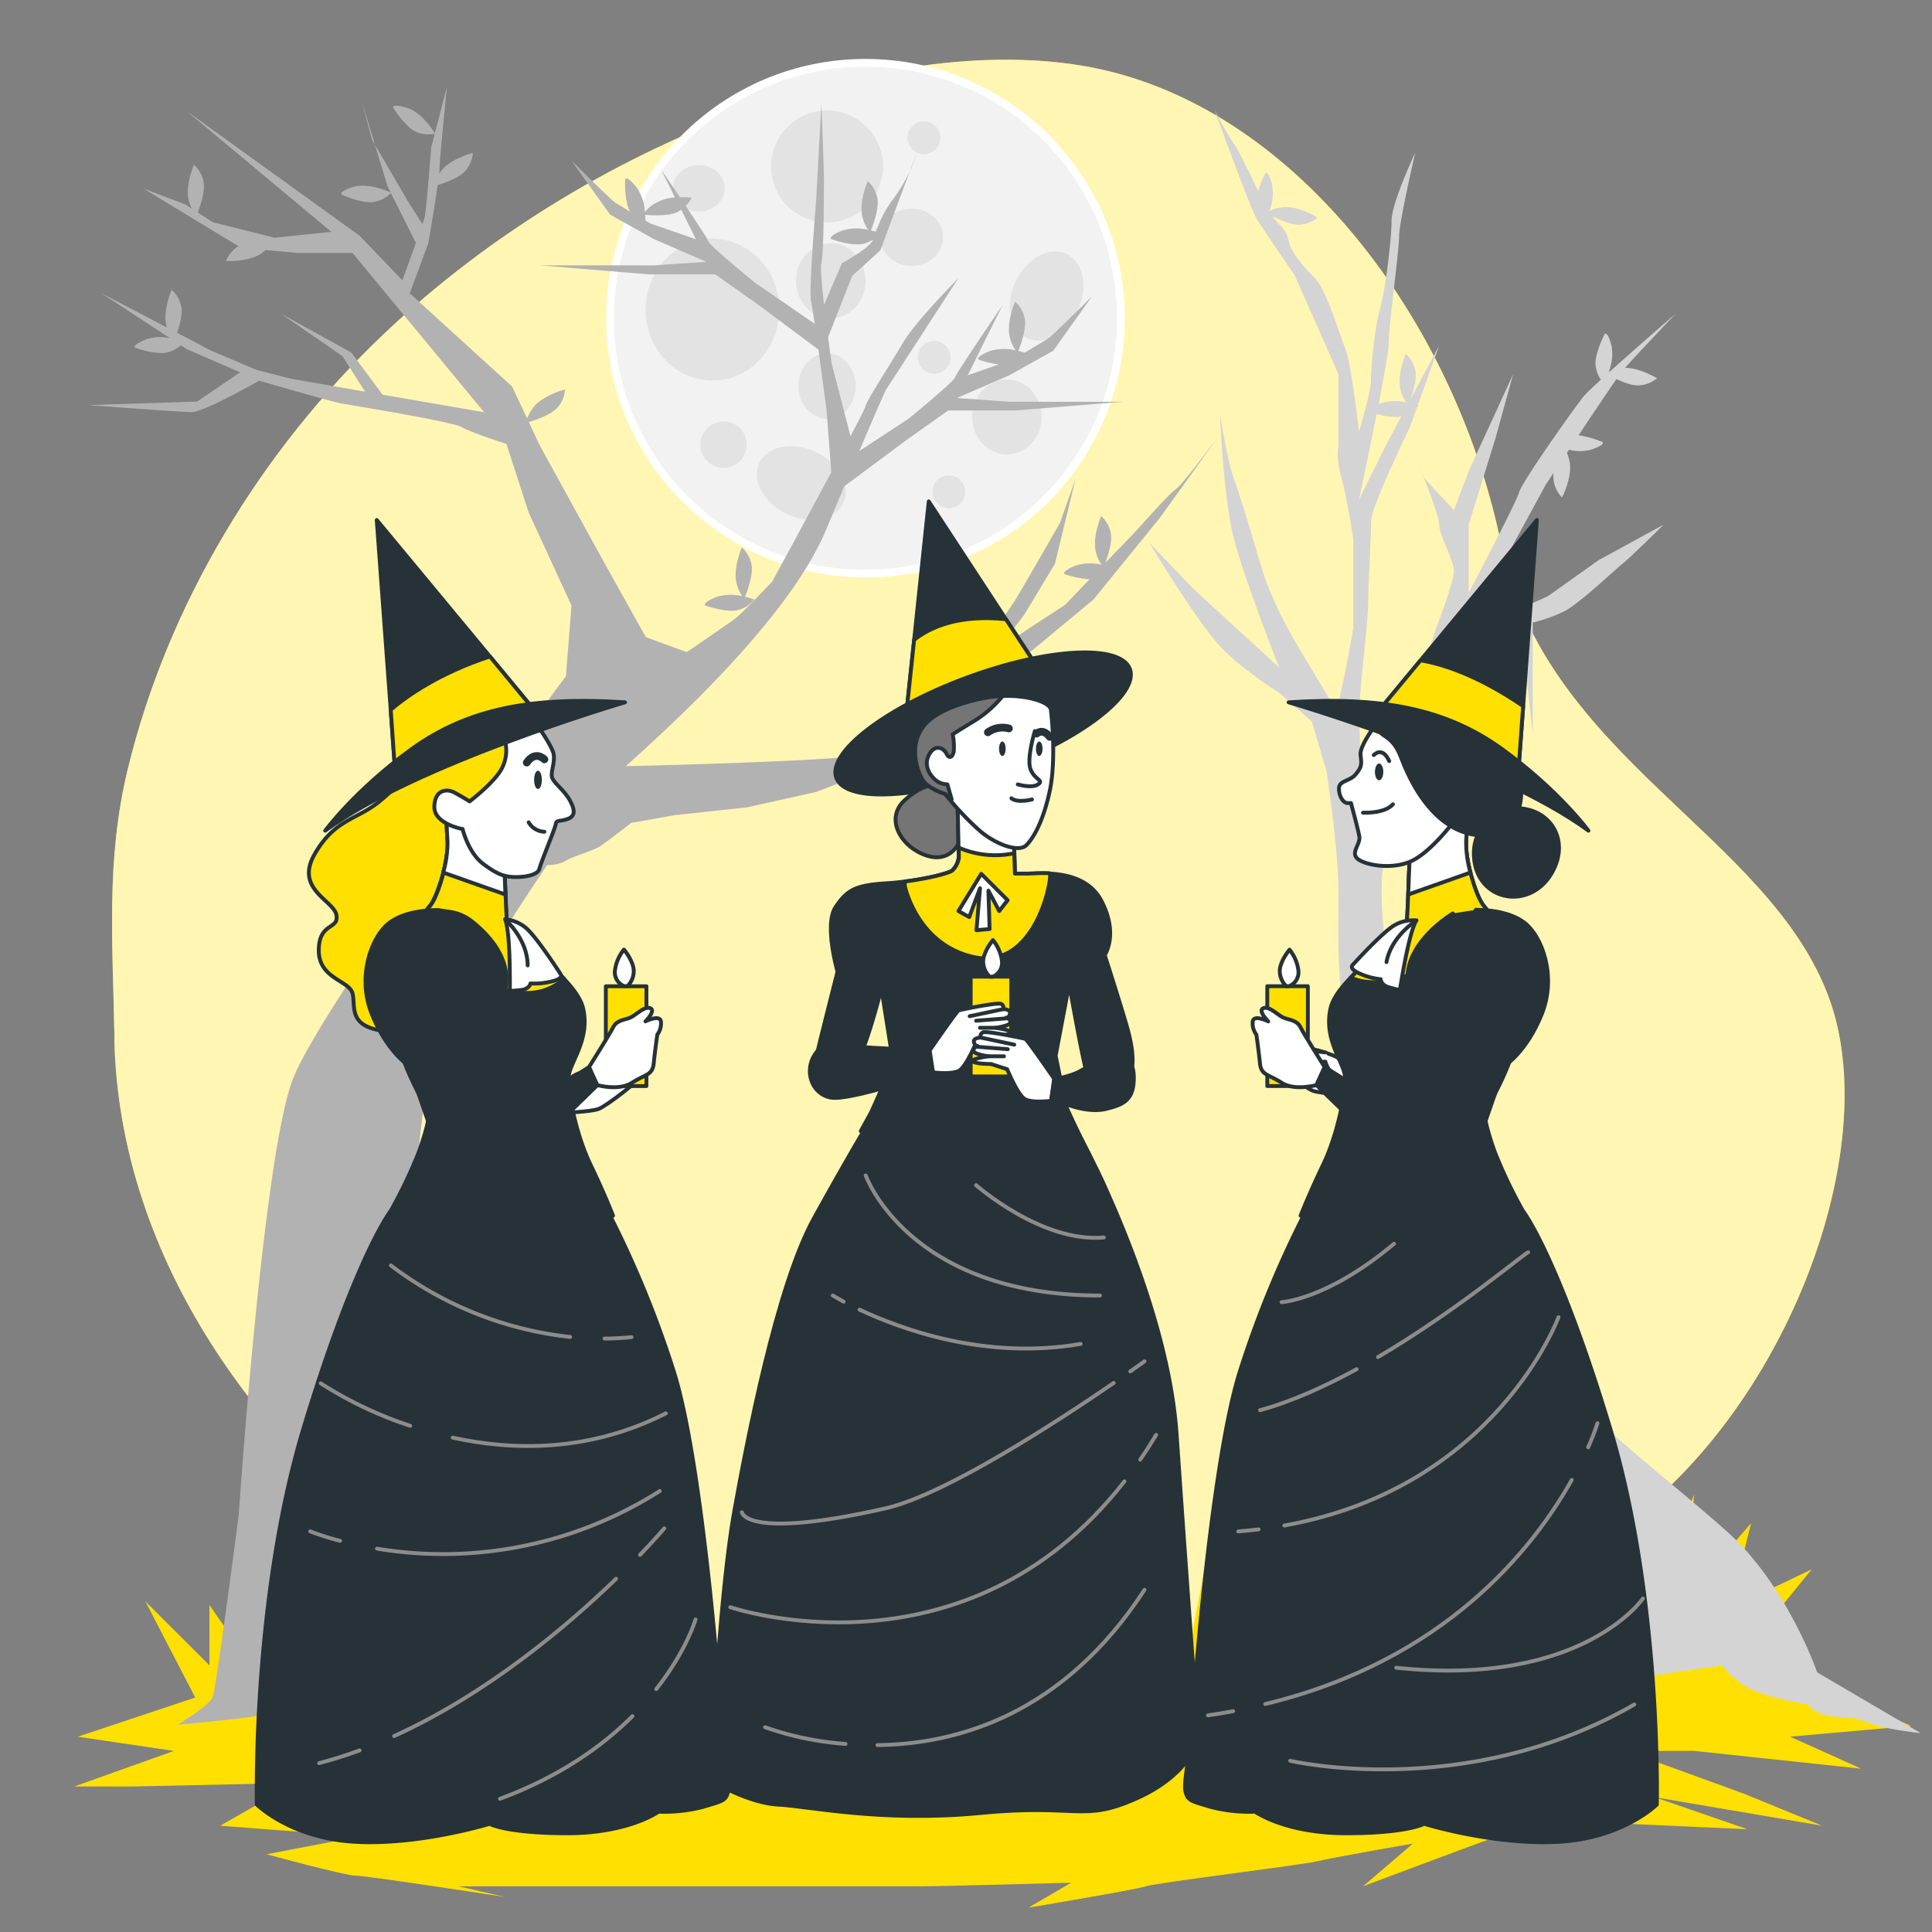 <svg xmlns="http://www.w3.org/2000/svg" viewBox="0 0 500 500"><rect x="0" y="0" width="500" height="500" fill="#808080" stroke="none"/><g id="freepik--background-simple--inject-2"><path d="M29.61,269.64c2.9,107.31,131.58,195,233,173.86C327,430.07,360.23,427.94,409,401.78s79.9-101.11,64.34-143.54S399.83,196,388.51,140.86,338.31,31.26,287.4,18.53s-132.18,14.83-188,67.83c-31.85,30.22-56,70-66.35,112.77-5.71,23.51-3.84,45.5-3.43,69.21Z" style="fill:#FFE000"></path><path d="M29.61,269.64c2.9,107.31,131.58,195,233,173.86C327,430.07,360.23,427.94,409,401.78s79.9-101.11,64.34-143.54S399.83,196,388.51,140.86,338.31,31.26,287.4,18.53s-132.18,14.83-188,67.83c-31.85,30.22-56,70-66.35,112.77-5.71,23.51-3.84,45.5-3.43,69.21Z" style="fill:#fff;opacity:0.7"></path></g><g id="freepik--Floor--inject-2"><path d="M50.52,439.32,37.63,414.44,54.21,431V415.37s11.06,16.58,12,13.82S64,387,64,387l5.87,26.52L69,376.67l10.13,40.54,46.07,12.9,5.53-19.35L143.58,373l-7.37,34.08s3.68-5.52,9.21-14.74,17.5-23,20.27-24.87-11.06,23-11.06,23l-12,27.64-1.85,6.45,16.59-12.9L151,430.11l12.9-14.74-2.77,17.5,18.43-8.29-4.61,10.13,12.9-6.45-6.45,12.9,23-4.6-4.6,8.29,16.58-8.29-2.76,11.05,47.91-1.84-12-8.29,19.35,2.76v-7.37l19.34,11.06-1.84-11.06,7.37,5.53-9.21-35.93,12.9,33.17V425.5l8.29,12,7.37-38.7,1.84,35,18.43-11.05-3.69,17.5,22.12-18.42-6.45,12,23-9.21-3.69,8.29,18.43-9.21-3.69,10.13,15.67-6.45-4.61-23,11,18.31.1-14.62L415.37,432,405.23,384,420,420.89l2.77-21.19,3.68,15.67,12-28.56-2.76,27.63,17.5-20.26-5.53,22.11,21.19-10.14L453.14,425.5H467s-16.58,11.06-11.06,11.06h18.43L471.57,443h14.74l8.29,3.68-31.33,2.77,18.43,8.29-43.3-4.61H420.89L451.3,464.2l20.27,8.29-43.31-7.37,24,8.29-40.54-1.84s-23.95,3.68-26.72,4.6-32.24,12-32.24,12l12.9-11.06s-21.2,3.69-24.88,4.61-41.46,5.53-44.22,6.45-30.41,5.53-30.41,5.53l11.06-6.45s-33.17.92-38.7.92H118.7l12,2.76s-35.93-5.52-38.7-5.52-23-5.53-23-5.53l24-4.61L57,472.49l19.35-11.06-42.38.92H19.2L45,453.14l-24.88-3.68Z" style="fill:#FFE000"></path></g><g id="freepik--Moon--inject-2"><circle cx="223.98" cy="82.35" r="66.1" style="fill:#f2f2f2;stroke:#fff;stroke-miterlimit:10;stroke-width:2px"></circle><ellipse cx="184.39" cy="80.15" rx="17.3" ry="18.36" style="fill:#e3e3e3"></ellipse><path d="M228.52,43.08A14.48,14.48,0,1,1,214.05,28.6,14.47,14.47,0,0,1,228.52,43.08Z" style="fill:#e3e3e3"></path><path d="M221.46,99.92c0,4.68-3.32,8.47-7.41,8.47s-7.42-3.79-7.42-8.47,3.32-8.47,7.42-8.47S221.46,95.24,221.46,99.92Z" style="fill:#e3e3e3"></path><path d="M193.22,114.75a6,6,0,1,1-6-5.65A5.84,5.84,0,0,1,193.22,114.75Z" style="fill:#e3e3e3"></path><path d="M244.06,61.44c0,4.09-3.64,7.41-8.12,7.41s-8.12-3.32-8.12-7.41S231.45,54,235.94,54,244.06,57.34,244.06,61.44Z" style="fill:#e3e3e3"></path><path d="M243.35,35.67a4.24,4.24,0,1,1-4.24-4.24A4.23,4.23,0,0,1,243.35,35.67Z" style="fill:#e3e3e3"></path><path d="M246,92.47a4.24,4.24,0,1,1-4.23-4.23A4.23,4.23,0,0,1,246,92.47Z" style="fill:#e3e3e3"></path><path d="M249.79,127.26a4.24,4.24,0,1,1-4.23-4.23A4.23,4.23,0,0,1,249.79,127.26Z" style="fill:#e3e3e3"></path><path d="M187.57,48.73c0,3.31-3,6-6.71,6s-6.71-2.69-6.71-6,3-6,6.71-6S187.57,45.41,187.57,48.73Z" style="fill:#e3e3e3"></path><path d="M224,72.65c0,5.36-4,9.7-9,9.7s-9-4.34-9-9.7,4-9.71,9-9.71S224,67.28,224,72.65Z" style="fill:#e3e3e3"></path><path d="M269.58,107.91c0,5.36-4.05,9.7-9,9.7s-9-4.34-9-9.7,4.05-9.71,9-9.71S269.58,102.55,269.58,107.91Z" style="fill:#e3e3e3"></path><path d="M218.26,130.26c-2.13,4.4-8.72,5.61-14.72,2.71s-9.13-8.82-7-13.22,8.72-5.61,14.71-2.71S220.39,125.87,218.26,130.26Z" style="fill:#e3e3e3"></path><path d="M265.65,87.46c-4.41-2.12-5.64-8.7-2.76-14.71s8.8-9.16,13.2-7,5.64,8.7,2.75,14.7S270.05,89.57,265.65,87.46Z" style="fill:#e3e3e3"></path></g><g id="freepik--Trees--inject-2"><path d="M470.28,432.8s-7.65-22.21-22.95-36.09S403,361.55,394.55,345.82s-19.56-58.15-28.31-75-9.18-39.79-8.42-45.34a159.1,159.1,0,0,1,6.12-26.84,274.25,274.25,0,0,1,10.72-26.83,14.76,14.76,0,0,1,6.88-6.48c.53-.22,1.2-.44,2-.68l2.58,57.07V163.94c2.22-.6,4.81-1.26,7.42-2l3.14,27.85V161.12a41,41,0,0,0,8.61-3.15c4.59-2.78,12.24-10.18,14.53-12s10.71-10.18,10.71-10.18L413.67,145l-13,9.25S393,158,390,158s-9.18,2.77-9.18,2.77l19.12-35.16,2.13-3.24a6.52,6.52,0,0,0,0,1.86,7.87,7.87,0,0,0,2.18,4.5s2.93-5.63,1.87-9.65a14.35,14.35,0,0,0-.6-1.89l.53-.79a11.38,11.38,0,0,0,5.62,0c4-1.3,3.05-2,3.05-2a27.12,27.12,0,0,0-6.17-1.77c3.66-5.51,7.59-11.38,9.79-14.53,1.75.83,4.14,1.76,5.85,1.63a7.94,7.94,0,0,0,4.65-1.83s-4.41-2.73-8.28-2.69c3.31-3.76,13.08-14,13.08-14s-9.79,8.46-16.84,14.8a2.39,2.39,0,0,0-.47.26,12.53,12.53,0,0,0,.76-6.68c-1-4-1.78-3.19-1.78-3.19s-2.76,5.3-2.36,8.28a8.51,8.51,0,0,0,1.35,3.59c-2.18,2-3.82,3.56-4.37,4.22-2.3,2.78-16.07,22.21-16.83,25s-13,25.91-13,25.91V135.76l6.89-22.21,4.59-16.66-11.48,25-3.82,10.17-7.66-8.32-2.27-5.51c.36.87,6.1,14.85,6.1,17.54s3.83,9.25,3.83,12-4.6,14.8-4.6,14.8-8.41,25.91-9.94,30.54-9.18,21.28-9.18,21.28-.77-25.91-.77-30.53,2.3-23.14,2.3-27.77.76-17.58.76-21.28,9.95-24.06,9.95-24.06l1.89-5.25c.28-.3.44-.51.44-.51l-.23-.08,5.55-15.44L365,103.37c.63-1.71,1.77-5.29,1.29-7.47a7.9,7.9,0,0,0-2.47-4.35s-2.55,5.81-1.23,9.76a8.22,8.22,0,0,0,1.37,2.86,12.49,12.49,0,0,0-6.72.19l-.44.18c1.43-7.31,2.6-13.86,2.6-15.67,0-4.63,2.69-24,2.69-27.71s4.17-21.64,4.17-21.64-6.12,12.95-6.12,17.58-1.53,17.58-3.06,23.13-2.3,15.73-2.3,18.51-3.06,13-3.06,13-2-17.59-3.49-21.29c-1.09-2.64-3.84-11.83-6.54-16.55-1.09-1.9-3.08-3.53-4.62-5.39-5.36-6.48-2.18-6.74-6-10.45a14.54,14.54,0,0,1-1.73-2.13c1.67.88,4.88,2.39,7,2.23A7.87,7.87,0,0,0,341,56.28s-5.39-3.34-9.49-2.59a8.61,8.61,0,0,0-3,.94v0a12.39,12.39,0,0,0,.75-6.64c-1-4-1.78-3.2-1.78-3.2a29.75,29.75,0,0,0-1.85,4.59c-2.22-4.4-4.36-9.16-6-11.69a97.18,97.18,0,0,1-5.35-9.26s9.18,25,10.71,27.76c1,1.8,4.85,7.45,7.46,11.23l2.52,3.65,7.91,17.82,3.53,8V115.4s-.77,2.77.76,8.33,3.06,15.73,3.06,15.73v23.13s-2.29,13-3.06,15.73a29.49,29.49,0,0,0-.76,6.48l-10-16.66s-6.88-11.1-9.94-21.28-4.59-15.73-6.89-22.21-3.82-17.58-3.82-17.58.76,22.21,3.82,33.31,11.48,32.39,11.48,32.39l-22.19-20.36-11.47-12s12.24,20.36,18.36,26.84a58,58,0,0,0,5.42,5l4.91,3.73c2.86,2,5,3.32,5,3.32l3.63,3.2,3.05,2.68,1.73,1.52,3.83,13s1.53,10.18,2.29,18.5a148.85,148.85,0,0,1,.77,18.51,185.63,185.63,0,0,0,.74,21.21c.79,7.48,12.26,52.82,16.09,57.45s6.12,16.66,8.41,22.21,3.07,13.88,6.13,17.58,3.06,8.33,6.12,10.18,4.59,8.33,10.71,13.88,13,16.66,15.3,21.28,1.53,10.18,3.82,14.81,2.3,7.4,2.3,7.4V431l-2.3,4.63L445.8,431s1.53,2.78,6.12,5.55S468,441.13,468,441.13s.76,1.85,4.59,2.78,6.12,0,10.71,1.85,13.77,2.77,13.77,2.77Zm-114-325.64c1.84.49,4.56,1,6.37.62l-4.05,7.62-6.89,13.88S354.14,117.91,356.27,107.16Z" style="fill:#d4d4d4"></path><path d="M238.48,36.23l-3,8.07c.23-.48.35-.76.35-.76Z" style="fill:#b2b2b2"></path><polygon points="96.31 36.23 97.06 37.52 93.65 26.27 96.31 36.23" style="fill:#b2b2b2"></polygon><path d="M267,168.43,283,155.15l17.27-21.26,15.28-21.26s-9.3,12.62-11.29,14-10,10.63-12,12.62c-.76.76-3.31,3.41-6.2,6.42.58-1.56,1.91-5.45,1.4-7.76a7.88,7.88,0,0,0-2.48-4.35s-2.55,5.81-1.23,9.76a8.53,8.53,0,0,0,1.37,2.86,12.49,12.49,0,0,0-6.72.19c-3.86,1.55-2.91,2.2-2.91,2.2a26.14,26.14,0,0,0,6.48,1.36l-6.32,6.59-17.27,11.3,6.64-8.64,8-13.28,5.32-21.93-4,11.3-2.29,4c-2.64,4.59-6.85,11.91-8.78,15.14-.41.7-.72,1.2-.89,1.45-1.33,2-8.63,12.62-8.63,12.62l-8.64,15.28s-16.61,9.3-20.6,11.3c-3.38,1.69-48.91,2.9-62.57,3.23,13.71-12.26,42.62-39,51.87-61.23,1.74-4.18,3.3-7.89,4.69-11.21l16-11.9,10.87-7.71h17.22l28.09-2.26H261.25L247.66,103l13.59-5.89,11.33-6.34,10-14.05s-6.63,6.63-9.82,9.57a17.88,17.88,0,0,1-1.51,1.31c-.79.53-3.74,2.29-6.06,3.66-.42-.13-1-.28-1.66-.44.13-.3,2.29-5.56,1.66-8.41a7.88,7.88,0,0,0-2.48-4.35s-2.55,5.81-1.22,9.76a8.39,8.39,0,0,0,1.36,2.86,12.55,12.55,0,0,0-6.71.18c-3.87,1.56-2.91,2.21-2.91,2.21a29.17,29.17,0,0,0,5.22,1.26l-8,2.78L259.44,79s-11.78,17.22-12.23,18.58S235,108.46,235,108.46l-12.63,8.27c5.2-12.21,6.88-15.81,6.88-15.81L248,72.05s-11.07,11.07-14.43,16.84-9.14,14.44-9.63,16.36c-.11.47-1.62,3.44-3.83,7.64L215.22,94s-.41-2.88-.91-6.73l6.23-15.86,7.31-6.64,7.62-20.5a38.44,38.44,0,0,1-4.3,7.21,29.47,29.47,0,0,0-3.62,6.29c-.35.78-.65,1.51-.91,2.18-.36-.1-.78-.21-1.25-.32.13-.3,2.29-5.56,1.66-8.41a7.88,7.88,0,0,0-2.48-4.35s-2.55,5.81-1.22,9.76a8.39,8.39,0,0,0,1.36,2.86,12.45,12.45,0,0,0-6.71.18c-3.87,1.56-2.91,2.21-2.91,2.21s5.63,2,8.53,1.17a8.81,8.81,0,0,0,2.26-1l0,.07c-.66,2-8,6-8,6l-4.61,10.76c-.57-5-1-9.66-.7-10.76.66-2.66.66-19.27.66-21.93s-.66-19.26-.66-19.26l-1.33,24.58s-2,23.92-1.33,26.57c.17.69.52,2.86.94,5.71L195.52,73.25s-11.78-9.51-12.24-10.87c-.21-.65-3-4.86-5.82-9.1a7.29,7.29,0,0,0,1.5-2.13,22.77,22.77,0,0,0-3-.1c-2.61-3.88-4.92-7.25-4.92-7.25l3.66,7.32a11.35,11.35,0,0,0-5.45,1.67,8.49,8.49,0,0,0-2.35,2.13,12.43,12.43,0,0,0-2.11-6.38c-2.6-3.25-3-2.15-3-2.15s-.27,5.75,1.26,8.36c-1.7-1-3.29-2-3.84-2.34a17.47,17.47,0,0,1-1.52-1.31c-3.18-2.94-9.81-9.57-9.81-9.57l10,14,11.33,6.34,13.59,5.89-13.59.91H139.78L167.88,71H185.1L196,78.69,211.8,90.46c1,7.48,2.1,15.53,2.1,15.53l1.24,16.21c-6.87,12.85-15.27,28.28-15.27,28.28s-7.7,8.18-9.62,9.62-12.51,8.66-12.51,8.66l-10.59-3.85-11.54-20.69-15.88-28.87-2.88-6.14c1.08-.31,5.77-1.75,7.47-3.79a7.91,7.91,0,0,0,1.92-4.62s-6.16,1.54-8.47,5a10.66,10.66,0,0,0-1.34,2.51L132.51,100,106.05,75.9l4.81-13s1.58-9.22,2.41-15c1.45-.43,5.6-1.81,7.18-3.7a7.88,7.88,0,0,0,1.93-4.62s-6.16,1.54-8.47,5l-.27.41c.07-.6.11-1.07.11-1.34,0-2.41,1.92-21.17,1.92-21.17l-3.12,12c-.48-.76-3.51-5.43-7.16-6.55-4-1.22-3.65-.11-3.65-.11s3.14,5.09,5.9,6.27a8.14,8.14,0,0,0,4.87.54l-.92,3.54s-1.21,16-1.69,18c-.08.31-.29,1-.58,1.83l-3.71-5.84L97.06,37.52l3.23,10.67.8,1.6c-.84-.38-6-2.54-9.59-1.42-4,1.22-3.08,2-3.08,2s5.44,2.46,8.39,1.89a8.09,8.09,0,0,0,4.35-2.29L107.6,62.8l.08-.1c-1.63,4.59-3.55,9.84-3.55,9.84L93.06,61,48.32,28.75,85.76,60l-14.7,1.52-15.94-4L51.19,55c.53-1.39,2-5.55,1.48-8a8,8,0,0,0-2.47-4.35S47.64,48.48,49,52.42c.21.63.4,1.12.58,1.53l-1.74-1.11-10.63-4L61.7,63.7h0a7.89,7.89,0,0,0-3.2,3.85s6.33.35,9.56-2.28c.25-.2.47-.39.67-.57l8.32.76H91.23l34.07,41.23L99,102.14l-8.07-10.9-18.12-10L88.62,92.15l5.86,9.21L75.26,98l-8.85-2.26-11.78-5-8.8-4.61c.64-1.85,1.49-4.9,1.07-6.83A7.88,7.88,0,0,0,44.42,75s-2.55,5.81-1.22,9.76c0,0,0,0,0,0l-17-8.91L44,87.51a11.74,11.74,0,0,0-6.14.3C34,89.36,34.94,90,34.94,90s5.63,2,8.52,1.17a8.3,8.3,0,0,0,3.35-1.82l1.51,1,13.82,6L51,103.93l-28.09.91h0s23.56,1.81,26.73,1.81,17.43-8.13,17.43-8.13,18.28,5.29,20.69,5.77,29.35,4.81,31.75,6.25,11.55,4.33,11.55,4.33l5.77,17.81,11.07,24L146.46,175s-63,84.2-70.72,104.41S61.79,392,61.79,392,56,436.74,55.05,439.15s-9.14,7.21-9.14,7.21,16.36-1.44,21.17-2.4,20.69.48,26,1,23.09,1.44,23.09,1.44l-1-4.81s7.7,1,11.07,1.44,14.91,1.45,14.91,1.45-13.95-9.63-16.84-11.07-11.06-16.36-14-36.56-2.89-43.78-2.89-58.22-1.25-55.22,8.18-73.13c5.43-10.29,16.86-28,26-41.64a9.56,9.56,0,0,0,4.49-.91c2-1.33,7.31-2.66,9.3-4s8-6,8-6l11.29-2,18.6-2,17.94-4,13.95-5.31,14.61-6,8.64-6s6.64-2,10-2.66,29.23-8.63,29.23-8.63l-19.27,4-17.94,3.32,6.65-10ZM168.33,57.84l-1.3-.76c0-.41,0-.91-.06-1.47.33,0,6,.59,8.54-.84a8.6,8.6,0,0,0,.78-.49l3.82,7.64Z" style="fill:#b2b2b2"></path><path d="M185.42,154.5c-3.87,1.55-2.91,2.2-2.91,2.2s5.63,2,8.53,1.17a7.87,7.87,0,0,0,4.19-2.73,22.87,22.87,0,0,0-2.42-.69c.13-.3,2.29-5.56,1.66-8.41a7.88,7.88,0,0,0-2.48-4.35s-2.55,5.81-1.22,9.76a8.39,8.39,0,0,0,1.36,2.86A12.45,12.45,0,0,0,185.42,154.5Z" style="fill:#b2b2b2"></path></g><g id="freepik--character-2--inject-2"><polygon points="234.48 185.48 240.36 129.76 271.16 176.8 234.48 185.48" style="fill:#263238;stroke:#263238;stroke-linecap:round;stroke-linejoin:round"></polygon><path d="M260.33,160.25c-11.88-1.22-19.27,1.82-23.75,5.33l-2.1,19.9,36.68-8.68Z" style="fill:#FFE000;stroke:#263238;stroke-linecap:round;stroke-linejoin:round"></path><ellipse cx="254.43" cy="187.22" rx="40.52" ry="12.6" transform="translate(-49.21 100.12) rotate(-20.34)" style="fill:#263238;stroke:#263238;stroke-linecap:round;stroke-linejoin:round"></ellipse><path d="M242.32,203.4s-2.8-1.12-8.12,3.64-1.12,12,5.32,14.28,9.52-3.08,9.8-7.28a17.37,17.37,0,0,0-2.8-10.36C244.84,200.88,242.32,203.4,242.32,203.4Z" style="fill:#757575;stroke:#263238;stroke-linecap:round;stroke-linejoin:round"></path><path d="M224.14,291.65s-3.84,6.2-13.47,23.59S193.41,372.36,190,391.3s-5.58,58.35-5.58,58.35-1.56,8.07-.94,9.94,10.87,7.14,18,7.45,26.69,4.65,52.15,2.17S280,471.69,294,465.49s16.15-15.22,16.15-15.22-4.57-63-5.65-79.15c-1.87-27.82-16.3-58.87-18.48-63.84s-6.66-13.56-6.66-13.56-5.84-4.24-15.47-4.24-34.14-1.55-35.07-1.55S224.14,291.65,224.14,291.65Z" style="fill:#263238;stroke:#263238;stroke-linecap:round;stroke-linejoin:round"></path><path d="M224.05,304.21s11,31.07,60.63,31.07" style="fill:none;stroke:#8c8c8c;stroke-linecap:round;stroke-linejoin:round"></path><path d="M222.45,338.93c10.73,5.06,32.71,13.14,57.22,8.87" style="fill:none;stroke:#8c8c8c;stroke-linecap:round;stroke-linejoin:round"></path><path d="M215.53,335.28s1,.61,2.8,1.59" style="fill:none;stroke:#8c8c8c;stroke-linecap:round;stroke-linejoin:round"></path><path d="M288.23,357.9c-14.12,9.69-43.5,28.94-59.14,32.48-36.19,8.18-37.1,1-37.1,1" style="fill:none;stroke:#8c8c8c;stroke-linecap:round;stroke-linejoin:round"></path><path d="M296.2,352.31s-1.35,1-3.68,2.61" style="fill:none;stroke:#8c8c8c;stroke-linecap:round;stroke-linejoin:round"></path><path d="M295.08,377.76c1.41-2,2.78-4.18,4.13-6.41" style="fill:none;stroke:#8c8c8c;stroke-linecap:round;stroke-linejoin:round"></path><path d="M189,415.94s60.54,20.62,102-32.56" style="fill:none;stroke:#8c8c8c;stroke-linecap:round;stroke-linejoin:round"></path><path d="M227.08,451.63c20.5-.22,48-7.79,69.12-40.19" style="fill:none;stroke:#8c8c8c;stroke-linecap:round;stroke-linejoin:round"></path><path d="M198,447a79.79,79.79,0,0,0,20.82,4.32" style="fill:none;stroke:#8c8c8c;stroke-linecap:round;stroke-linejoin:round"></path><path d="M252.61,306.72s17,15,33.07,13.53" style="fill:none;stroke:#8c8c8c;stroke-linecap:round;stroke-linejoin:round"></path><path d="M247.78,206.21s.33,14.7.33,15.7a5.76,5.76,0,0,1-1.67,3.34c-.83.84-9,2.84-17,3.34s-10.19,1.67-13.2,6.18.51,16.7.51,16.7-5.68,22.38-6,24.22,6.18,3.34,9.36,1.5,8-21.38,8-21.38l2.51,15.87a41.42,41.42,0,0,1-.84,6.34c-.5,1.34-4.34,9.86-4.34,9.86l-2.67,4.84s9.52,7.18,26.38,7.18,23.05-2.17,25.06-3.17,5.17-3,5.17-3-3.84-7.85-3.84-8.51-2.34-12-2.34-12l3.51-18.54s3.84,21.88,4.84,23.89,6.68,4,9.52,1.5,2.51-7.85.34-15.2-5.51-17.7-5.51-17.7,3.67-5.35-.84-14-16.37-7-19.37-7h-3l-.33-10.69Z" style="fill:#263238;stroke:#263238;stroke-linecap:round;stroke-linejoin:round"></path><path d="M265.65,226.09h-3l-.33-10.69L258,212.65c-2,.14-6,.47-10,.84.09,3.86.17,7.91.17,8.42a5.76,5.76,0,0,1-1.67,3.34c-.67.67-6.08,2.1-12.34,2.89l0,1.1s3,14.95,17.52,18.37,19.64-15.38,20.07-20.5a4.71,4.71,0,0,0-.06-1.11C269,225.87,266.73,226.09,265.65,226.09Z" style="fill:#FFE000;stroke:#263238;stroke-linecap:round;stroke-linejoin:round"></path><path d="M262.48,220.81l-.17-5.41-14.53-9.19s.2,8.65.29,13.13A23.61,23.61,0,0,0,262.48,220.81Z" style="fill:#fff;stroke:#263238;stroke-linecap:round;stroke-linejoin:round"></path><path d="M254.85,180.64s-11.6,1.93-15.74,7.18-1.66,11.87-.28,14.08,5.8,3.58,5.8,3.58a71.81,71.81,0,0,0,9.11,9.67c4.2,3.5,9.94,5.52,11.87,3.59s4.42-6.35,6.07-14.08.56-18.78.28-21S263.68,179,254.85,180.64Z" style="fill:#fff;stroke:#263238;stroke-linecap:round;stroke-linejoin:round"></path><path d="M259.49,180.13a30.33,30.33,0,0,0-4.64.51s-11.6,1.93-15.74,7.18-1.66,11.87-.28,14.08,5.8,3.58,5.8,3.58l1.46,1.61.2-.23L245.18,203a5.54,5.54,0,0,1-2.21-.55c-1.1-.55-4.14-3.31-2.76-6.63s3.87-2.48,4.7-.83,1.65.83,1.93-.55a16.87,16.87,0,0,0-.28-4.41s.83-.56,5.8-3.59A29.53,29.53,0,0,0,259.49,180.13Z" style="fill:#757575;stroke:#263238;stroke-linecap:round;stroke-linejoin:round"></path><path d="M267.82,189.2s-2.21,7.17-1.1,9.94,3.58,2.76,1.93,3.86-5.25,0-5.25,0" style="fill:none;stroke:#263238;stroke-linecap:round;stroke-linejoin:round"></path><path d="M267.08,206.9s-3.75,1-5.33-.31" style="fill:none;stroke:#263238;stroke-linecap:round;stroke-linejoin:round"></path><path d="M260.26,193.78c0,1-.38,1.87-.85,1.87s-.86-.84-.86-1.87.39-1.88.86-1.88S260.26,192.74,260.26,193.78Z" style="fill:#263238"></path><path d="M269.81,193.78c0,1-.39,1.87-.86,1.87s-.85-.84-.85-1.87.38-1.88.85-1.88S269.81,192.74,269.81,193.78Z" style="fill:#263238"></path><path d="M255.66,189.52a6.56,6.56,0,0,1,5.45-1" style="fill:none;stroke:#263238;stroke-linecap:round;stroke-linejoin:round;stroke-width:2px"></path><path d="M268.27,189.86s1.54-1.54,3.41.85" style="fill:none;stroke:#263238;stroke-linecap:round;stroke-linejoin:round;stroke-width:2px"></path><path d="M240.6,271.85s-21.38-.84-22-1.34-4.84-1.84-7.68,2.34-1,10.18,4,11.19,26.55-6.52,26.55-6.52Z" style="fill:#263238;stroke:#263238;stroke-linecap:round;stroke-linejoin:round"></path><rect x="251.21" y="252.75" width="10.5" height="25.83" style="fill:#FFE000;stroke:#263238;stroke-linecap:round;stroke-linejoin:round"></rect><path d="M256.13,252.75a5.46,5.46,0,0,1-1.68-4.2c.21-2.52,2.52-5.25,2.52-5.25a10.65,10.65,0,0,1,2.31,5.25,3.88,3.88,0,0,1-2.31,4.2Z" style="fill:#fff;stroke:#263238;stroke-linecap:round;stroke-linejoin:round"></path><path d="M240.6,271.85s7-10.19,7.51-10.36,10.15-2.17,11-1.67a1.15,1.15,0,0,1,.54,1.34s2.05,0,1.72,1.22-.89.95-.89.95,1.17.5,1,1.33-3.84,1.34-3.84,1.34,4.68.67,4,1.34S257,268,257,268l-4.17,1.34s-2.67,6.51-4.51,7.68-6.85.5-6.85.5Z" style="fill:#fff;stroke:#263238;stroke-linecap:round;stroke-linejoin:round"></path><line x1="259.64" y1="261.16" x2="250.95" y2="262.99" style="fill:none;stroke:#263238;stroke-linecap:round;stroke-linejoin:round"></line><line x1="260.98" y1="263.51" x2="252.62" y2="264.16" style="fill:none;stroke:#263238;stroke-linecap:round;stroke-linejoin:round"></line><line x1="257.63" y1="266" x2="253.61" y2="265.99" style="fill:none;stroke:#263238;stroke-linecap:round;stroke-linejoin:round"></line><path d="M272.84,279.21s-7-10.19-7.51-10.35-10.15-2.17-11-1.67a1.13,1.13,0,0,0-.54,1.33s-2.05.06-1.72,1.23.89.94.89.94-1.17.51-1,1.34,3.84,1.34,3.84,1.34-4.68.66-4,1.33,4.68.67,4.68.67l4.17,1.34s2.67,6.51,4.51,7.68,6.85.5,6.85.5Z" style="fill:#fff;stroke:#263238;stroke-linecap:round;stroke-linejoin:round"></path><line x1="253.8" y1="268.52" x2="262.49" y2="270.36" style="fill:none;stroke:#263238;stroke-linecap:round;stroke-linejoin:round"></line><line x1="252.46" y1="270.87" x2="260.82" y2="271.53" style="fill:none;stroke:#263238;stroke-linecap:round;stroke-linejoin:round"></line><line x1="255.81" y1="273.37" x2="259.83" y2="273.36" style="fill:none;stroke:#263238;stroke-linecap:round;stroke-linejoin:round"></line><path d="M272.84,279.21a21.93,21.93,0,0,0,6.09-1.68,41.54,41.54,0,0,1,7.56-3.36,9.86,9.86,0,0,1,4.83.21s2.31,0,2.1,5.25-2.94,6.3-7.14,7.35-9.24-.84-9.24-.84l-5-1.25Z" style="fill:#263238;stroke:#263238;stroke-linecap:round;stroke-linejoin:round"></path><polygon points="253.94 226.15 253.11 227.51 252.39 228.69 248.04 235.78 250.84 237.33 253.63 229.88 252.7 240.74 256.11 240.43 255.8 230.5 258.6 235.78 260.77 232.98 253.94 226.15" style="fill:#fff;stroke:#263238;stroke-linecap:round;stroke-linejoin:round"></polygon></g><g id="freepik--character-3--inject-2"><path d="M337.83,313.69a268.4,268.4,0,0,0-17.07,41.6c-7.14,23-11.8,81.95-12.11,89.4s-2.48,16.45-1.86,18.93,1.55,2.49,6.52,4a39.56,39.56,0,0,0,11.49,1.24s7.76,5.59,23.59,5.59S368.56,472,368.56,472s18,5.59,34.77,4.66S428.79,467,428.79,467s1.24-53.39-12.11-97.47-22.35-55.88-22.35-55.88S357.39,323.62,337.83,313.69Z" style="fill:#263238;stroke:#263238;stroke-linecap:round;stroke-linejoin:round"></path><path d="M351.1,354.34c-8.26,4.51-16.87,8.4-25,10.62" style="fill:none;stroke:#8c8c8c;stroke-linecap:round;stroke-linejoin:round"></path><path d="M395.5,324.08c-1.13.38-18.34,15.05-38.88,27.13" style="fill:none;stroke:#8c8c8c;stroke-linecap:round;stroke-linejoin:round"></path><path d="M325.72,395.8c-1.72.21-3.47.39-5.26.53" style="fill:none;stroke:#8c8c8c;stroke-linecap:round;stroke-linejoin:round"></path><path d="M403.34,340.88S387.18,385,332.39,394.8" style="fill:none;stroke:#8c8c8c;stroke-linecap:round;stroke-linejoin:round"></path><path d="M319.14,442.86c-2.12.39-4.3.75-6.52,1.07" style="fill:none;stroke:#8c8c8c;stroke-linecap:round;stroke-linejoin:round"></path><path d="M406.77,383c-10,17.8-32.77,46.78-79.32,58" style="fill:none;stroke:#8c8c8c;stroke-linecap:round;stroke-linejoin:round"></path><path d="M413.42,368.32a58.61,58.61,0,0,1-2.41,6.24" style="fill:none;stroke:#8c8c8c;stroke-linecap:round;stroke-linejoin:round"></path><path d="M333.9,455.69s45.36,10.64,89.05-14.56" style="fill:none;stroke:#8c8c8c;stroke-linecap:round;stroke-linejoin:round"></path><path d="M425.19,413.69s-15.69,23-63.85,17.92" style="fill:none;stroke:#8c8c8c;stroke-linecap:round;stroke-linejoin:round"></path><path d="M331.66,337s11.76-.56,29.12-15.12" style="fill:none;stroke:#8c8c8c;stroke-linecap:round;stroke-linejoin:round"></path><path d="M345.55,273.35s-4.57-1.79-6-1.79-10.72,1.79-10.72,2.38,8.74,7.55,10.92,8.34,9.14,1,9.14,1l-1-8.54Z" style="fill:#fff;stroke:#263238;stroke-linecap:round;stroke-linejoin:round"></path><path d="M343,272.36s-6.75-1-5.76,1,5.76,1.39,5.76,1.39,1,4,4.57,4.76" style="fill:#fff;stroke:#263238;stroke-linecap:round;stroke-linejoin:round"></path><path d="M364.84,220.87s-.62,18.63-.93,19.87-17.7,12.11-19.56,20.18,3.42,14,3.73,17.69-1.87,14.9-5.59,22.66-5.9,13.35-5.9,13.35,9.68,4.36,26.14,5,31.6-5.91,31.6-5.91a123.77,123.77,0,0,1-7.45-15.52c-2.48-6.83-2.79-10.24-2.79-10.24s8.69-13.35,9.62-25.77-7.45-25.14-9.62-27.63-5-12.41-4.66-16.76.31-9.31.31-9.31-1.55-2.49-5.28,0S364.84,220.87,364.84,220.87Z" style="fill:#263238;stroke:#263238;stroke-linecap:round;stroke-linejoin:round"></path><path d="M386.9,238.58a33,33,0,0,0-2.81-4.05c-2.18-2.48-5-12.41-4.66-16.76.14-1.9.21-3.93.25-5.6-3.64,1.22-7.85,2.7-11.91,4.14-1.7,2.49-2.93,4.56-2.93,4.56s-.62,18.63-.93,19.87c-.22.86-8.57,6.31-14.34,12.25,7.51,3.4,18-1.18,22.46-5C375.84,244.82,382.86,240.79,386.9,238.58Z" style="fill:#FFE000;stroke:#263238;stroke-linecap:round;stroke-linejoin:round"></path><path d="M379.43,217.77c.31-4.35.31-9.31.31-9.31s-1.55-2.49-5.28,0-9.62,12.41-9.62,12.41-.18,5.43-.4,10.63l16.11-5.69A28.94,28.94,0,0,1,379.43,217.77Z" style="fill:#fff;stroke:#263238;stroke-linecap:round;stroke-linejoin:round"></path><path d="M356.46,187s-4.66,5.9-4.35,8.38.31,3.1-1.24,5-4.35,1.55-4.35,3.72,1.25,3.73,2.18,3.73h.93s1.86,6.83,2.17,8.69-2.17,4-.62,5.59,8.38,3.1,13.66.93,11.49-10.56,11.49-10.56l1.24-4s3.41-3.11,2.48-7.45-3.72-4-5-1.55a36.87,36.87,0,0,0-1.86,4.34s-2.17.62-3.41-2.17-1.87-4-1.87-4-4-3.1-4-5v-3.11Z" style="fill:#fff;stroke:#263238;stroke-linecap:round;stroke-linejoin:round"></path><path d="M358,199.77c0,1.2-.49,2.17-1.09,2.17s-1.08-1-1.08-2.17.48-2.18,1.08-2.18S358,198.57,358,199.77Z" style="fill:#263238"></path><path d="M352.73,210.32s5.59.31,7.76-2.17" style="fill:none;stroke:#263238;stroke-linecap:round;stroke-linejoin:round"></path><path d="M355.53,195.42s2.17-2.48,4,1.55" style="fill:none;stroke:#263238;stroke-linecap:round;stroke-linejoin:round"></path><path d="M375.28,213.67a16.44,16.44,0,0,0,8.81,2.55c4.65,0,9.62-3.42,9.62-11.49s-10.56-14.59-21.42-18-15.83.31-15.83.31-.62,1.86,1.86,3.41c3.44,2.15,3.9,5,5.45,8.47C366.24,204.54,370,210.42,375.28,213.67Z" style="fill:#263238;stroke:#263238;stroke-linecap:round;stroke-linejoin:round"></path><polygon points="357.08 183.63 397.74 134.58 393.09 197.9 357.08 183.63" style="fill:#263238;stroke:#263238;stroke-linecap:round;stroke-linejoin:round"></polygon><path d="M367.64,170.89l-10.56,12.73,36,14.28,1.11-15.17C382.13,174.51,372.93,171.77,367.64,170.89Z" style="fill:#FFE000;stroke:#263238;stroke-linecap:round;stroke-linejoin:round"></path><path d="M333.49,181.76s54,15.83,77.6,33.22c0,0-7.76-10.56-22.35-21.11S357.39,180.21,333.49,181.76Z" style="fill:#263238;stroke:#263238;stroke-linecap:round;stroke-linejoin:round"></path><path d="M389.67,209.39s-9.62,3.41-8.07,13.66,14.28,12.41,19.87,3.1S400.23,207.53,389.67,209.39Z" style="fill:#263238;stroke:#263238;stroke-linecap:round;stroke-linejoin:round"></path><path d="M381.91,235.46c1.24,0,8.38,0,12.73,3.42S403,252.54,399,262.47s-9.63,13.35-9.63,13.35S378.19,309,376.64,310.59s-5-2.18-11.18-6.83-24.83-23-24.83-23l2.17-4.66,27.94,17.69,4.65-17.38s-11.79-14.28-11.17-23.9S376,236.4,376,236.4" style="fill:#263238;stroke:#263238;stroke-linecap:round;stroke-linejoin:round"></path><rect x="327.97" y="255.23" width="10.5" height="25.83" style="fill:#FFE000;stroke:#263238;stroke-linecap:round;stroke-linejoin:round"></rect><path d="M332.89,255.23a5.46,5.46,0,0,1-1.68-4.2c.21-2.52,2.52-5.25,2.52-5.25A10.65,10.65,0,0,1,336,251a3.88,3.88,0,0,1-2.31,4.2Z" style="fill:#fff;stroke:#263238;stroke-linecap:round;stroke-linejoin:round"></path><path d="M342.8,276.13s-5.28-8.38-6.21-10.24-2.79-1.87-4.34-2.49-3.73-3.1-5.28-2.48,1.24,3.41,1.24,3.41-3.72-1.86-4,0a4.77,4.77,0,0,0,.94,3.42s.62,4.34.93,7.45,2.17,2.79,5.58,5,9,.62,9,.62Z" style="fill:#fff;stroke:#263238;stroke-linecap:round;stroke-linejoin:round"></path><path d="M366.56,238.21a9.57,9.57,0,0,0-5.36,1.07c-3,1.47-11.14,10.46-11.14,10.46s-1.16,1,2.08,2.32a17.55,17.55,0,0,0,5.19,1.37s0,1.48,2.12,2.08,2.84.73,2.84.73S364.55,241.33,366.56,238.21Z" style="fill:#fff;stroke:#263238;stroke-linecap:round;stroke-linejoin:round"></path><path d="M366.56,238.21S360,242.28,358.82,249" style="fill:none;stroke:#263238;stroke-linecap:round;stroke-linejoin:round"></path></g><g id="freepik--character-1--inject-2"><path d="M157.42,313.69a268.4,268.4,0,0,1,17.07,41.6c7.14,23,11.8,81.95,12.11,89.4s2.48,16.45,1.86,18.93-1.55,2.49-6.52,4a39.56,39.56,0,0,1-11.49,1.24s-7.76,5.59-23.59,5.59S126.68,472,126.68,472s-18,5.59-34.76,4.66S66.46,467,66.46,467s-1.24-53.39,12.11-97.47,22.35-55.88,22.35-55.88S137.86,323.62,157.42,313.69Z" style="fill:#263238;stroke:#263238;stroke-linecap:round;stroke-linejoin:round"></path><path d="M156.45,346.42q3.42,0,7-.37" style="fill:none;stroke:#8c8c8c;stroke-linecap:round;stroke-linejoin:round"></path><path d="M101.16,327.49A93.12,93.12,0,0,0,147.56,346" style="fill:none;stroke:#8c8c8c;stroke-linecap:round;stroke-linejoin:round"></path><path d="M117.16,372.06c15.82,3.45,35.45,3.73,55.15-6.29" style="fill:none;stroke:#8c8c8c;stroke-linecap:round;stroke-linejoin:round"></path><path d="M83,358a101.84,101.84,0,0,0,23.16,11" style="fill:none;stroke:#8c8c8c;stroke-linecap:round;stroke-linejoin:round"></path><path d="M97.58,400.79a104.6,104.6,0,0,0,73.18-14.92" style="fill:none;stroke:#8c8c8c;stroke-linecap:round;stroke-linejoin:round"></path><path d="M80.28,396.31A65,65,0,0,0,88,398.76" style="fill:none;stroke:#8c8c8c;stroke-linecap:round;stroke-linejoin:round"></path><path d="M93.07,453c-3.44,1.26-6.93,2.37-10.47,3.3" style="fill:none;stroke:#8c8c8c;stroke-linecap:round;stroke-linejoin:round"></path><path d="M159.45,408.58C147,420.64,126.23,438.29,102,449.29" style="fill:none;stroke:#8c8c8c;stroke-linecap:round;stroke-linejoin:round"></path><path d="M171.92,395.54s-2.24,2.64-6.29,6.86" style="fill:none;stroke:#8c8c8c;stroke-linecap:round;stroke-linejoin:round"></path><path d="M163.68,444.14c-7.68,7.67-18.69,15.61-34.29,21.39" style="fill:none;stroke:#8c8c8c;stroke-linecap:round;stroke-linejoin:round"></path><path d="M180,419.13s-2.32,8.06-10.15,18" style="fill:none;stroke:#8c8c8c;stroke-linecap:round;stroke-linejoin:round"></path><path d="M103.93,201s.35,1.4-5.62,6.32-11.59,4.56-16.86,13.7,4.92,11.94,5.62,15.8S82.5,238.61,82.5,246s8.08,7.72,8.78,11.24-1,8.08,7.38,9.48,15.1-2.46,20-10.54S125,234,123.6,226.67s.35-14.76,3.51-18.27,7.73-14.75,6.67-18.26-18.26-.71-22.48,2.46A34.05,34.05,0,0,0,103.93,201Z" style="fill:#FFE000;stroke:#263238;stroke-linecap:round;stroke-linejoin:round"></path><path d="M149.11,278.06s4.57-1.79,6-1.79,10.72,1.79,10.72,2.38-8.74,7.55-10.92,8.34-9.14,1-9.14,1l1-8.54Z" style="fill:#fff;stroke:#263238;stroke-linecap:round;stroke-linejoin:round"></path><path d="M151.69,277.06s6.75-1,5.76,1-5.76,1.39-5.76,1.39-1,4-4.57,4.76" style="fill:#fff;stroke:#263238;stroke-linecap:round;stroke-linejoin:round"></path><path d="M130.41,220.87s.62,18.63.93,19.87S149,252.85,150.9,260.92s-3.42,14-3.73,17.69,1.86,14.9,5.59,22.66,5.9,13.35,5.9,13.35-9.68,4.36-26.14,5-31.6-5.91-31.6-5.91a123.77,123.77,0,0,0,7.45-15.52c2.48-6.83,2.79-10.24,2.79-10.24s-8.69-13.35-9.62-25.77S109,237,111.16,234.53s5-12.41,4.66-16.76-.31-9.31-.31-9.31,1.55-2.49,5.28,0S130.41,220.87,130.41,220.87Z" style="fill:#263238;stroke:#263238;stroke-linecap:round;stroke-linejoin:round"></path><path d="M146,253.31c-5.77-6.07-14.41-11.7-14.63-12.57-.31-1.24-.93-19.87-.93-19.87l0-.09c-4.78-1.24-9.93-2.67-14.6-4l.06,1c.31,4.35-2.48,14.28-4.66,16.76a39.35,39.35,0,0,0-3.81,5.76c3.89,4.59,12.54,13.21,24.59,16.12C138.24,257.92,142.77,256.13,146,253.31Z" style="fill:#FFE000;stroke:#263238;stroke-linecap:round;stroke-linejoin:round"></path><path d="M130.72,237.92a9.53,9.53,0,0,1,5.11,2c2.68,1.94,9.24,12.16,9.24,12.16s1,1.21-2.43,1.94a17.84,17.84,0,0,1-5.35.49s-.24,1.46-2.43,1.7-2.92.25-2.92.25S132.18,241.32,130.72,237.92Z" style="fill:#fff;stroke:#263238;stroke-linecap:round;stroke-linejoin:round"></path><path d="M130.72,237.92s5.84,5.11,5.84,11.92" style="fill:none;stroke:#263238;stroke-linecap:round;stroke-linejoin:round"></path><path d="M115.82,217.77c-.31-4.35-.31-9.31-.31-9.31s1.55-2.49,5.28,0,9.62,12.41,9.62,12.41.18,5.43.4,10.63l-16.11-5.69A28.94,28.94,0,0,0,115.82,217.77Z" style="fill:#fff;stroke:#263238;stroke-linecap:round;stroke-linejoin:round"></path><path d="M139.42,188.23s3.09,4.4,3.75,6.51-.66,4.89-.33,6.35,3.26,3.42,4.72,6.19,1.14,4.07-.81,4.72-2.77.16-2.93,1.3-3.91,10.1-4.24,11.56-3.25,2.12-6,2.12-4.64-.49-8.54-3.42-5.32-9-5.32-9-7.31-1.3-7.31-5.69,3.1-4.89,5.21-3.75,3.91,2.28,3.91,2.28,6.68-5.05,8.47-8.79a9.87,9.87,0,0,0,.65-7Z" style="fill:#fff;stroke:#263238;stroke-linecap:round;stroke-linejoin:round"></path><polygon points="138.17 183.63 97.5 134.58 102.16 197.9 138.17 183.63" style="fill:#263238;stroke:#263238;stroke-linecap:round;stroke-linejoin:round"></polygon><path d="M126.78,169.89c-13,4.3-21.29,10.06-25.66,13.78l1,14.23,36-14.28Z" style="fill:#FFE000;stroke:#263238;stroke-linecap:round;stroke-linejoin:round"></path><path d="M161.76,181.76s-54,15.83-77.6,33.22c0,0,7.76-10.56,22.35-21.11S137.86,180.21,161.76,181.76Z" style="fill:#263238;stroke:#263238;stroke-linecap:round;stroke-linejoin:round"></path><path d="M116.54,236a11.84,11.84,0,0,1,5.41,2.31c3.35,2.6,8.66,7.71,9.08,14.26.62,9.62-11.17,23.9-11.17,23.9l4.65,17.38,27.94-17.69,2.17,4.66s-18.62,18.31-24.83,23-9.62,8.38-11.18,6.83-12.72-34.77-12.72-34.77-5.59-3.42-9.63-13.35,0-20.18,4.35-23.59,11.49-3.42,12.73-3.42Z" style="fill:#263238;stroke:#263238;stroke-linecap:round;stroke-linejoin:round"></path><rect x="156.78" y="255.23" width="10.5" height="25.83" transform="translate(324.07 536.3) rotate(180)" style="fill:#FFE000;stroke:#263238;stroke-linecap:round;stroke-linejoin:round"></rect><path d="M162.36,255.23A5.46,5.46,0,0,0,164,251c-.21-2.52-2.52-5.25-2.52-5.25a10.65,10.65,0,0,0-2.31,5.25,3.88,3.88,0,0,0,2.31,4.2Z" style="fill:#fff;stroke:#263238;stroke-linecap:round;stroke-linejoin:round"></path><path d="M152.45,276.13s5.28-8.38,6.21-10.24,2.79-1.87,4.34-2.49,3.73-3.1,5.28-2.48-1.24,3.41-1.24,3.41,3.72-1.86,4,0a4.74,4.74,0,0,1-.93,3.42s-.62,4.34-.93,7.45-2.17,2.79-5.59,5-9,.62-9,.62Z" style="fill:#fff;stroke:#263238;stroke-linecap:round;stroke-linejoin:round"></path><path d="M140.23,201.82c0,1.31-.43,2.37-1,2.37s-1-1.06-1-2.37.44-2.36,1-2.36S140.23,200.52,140.23,201.82Z" style="fill:#263238"></path><path d="M140.89,215.26a4.92,4.92,0,0,1-4.07-2.44" style="fill:#fff;stroke:#263238;stroke-linecap:round;stroke-linejoin:round"></path><path d="M140.89,196.53s-2.28-2.44-4.56.82" style="fill:#fff;stroke:#263238;stroke-linecap:round;stroke-linejoin:round;stroke-width:2px"></path></g></svg>